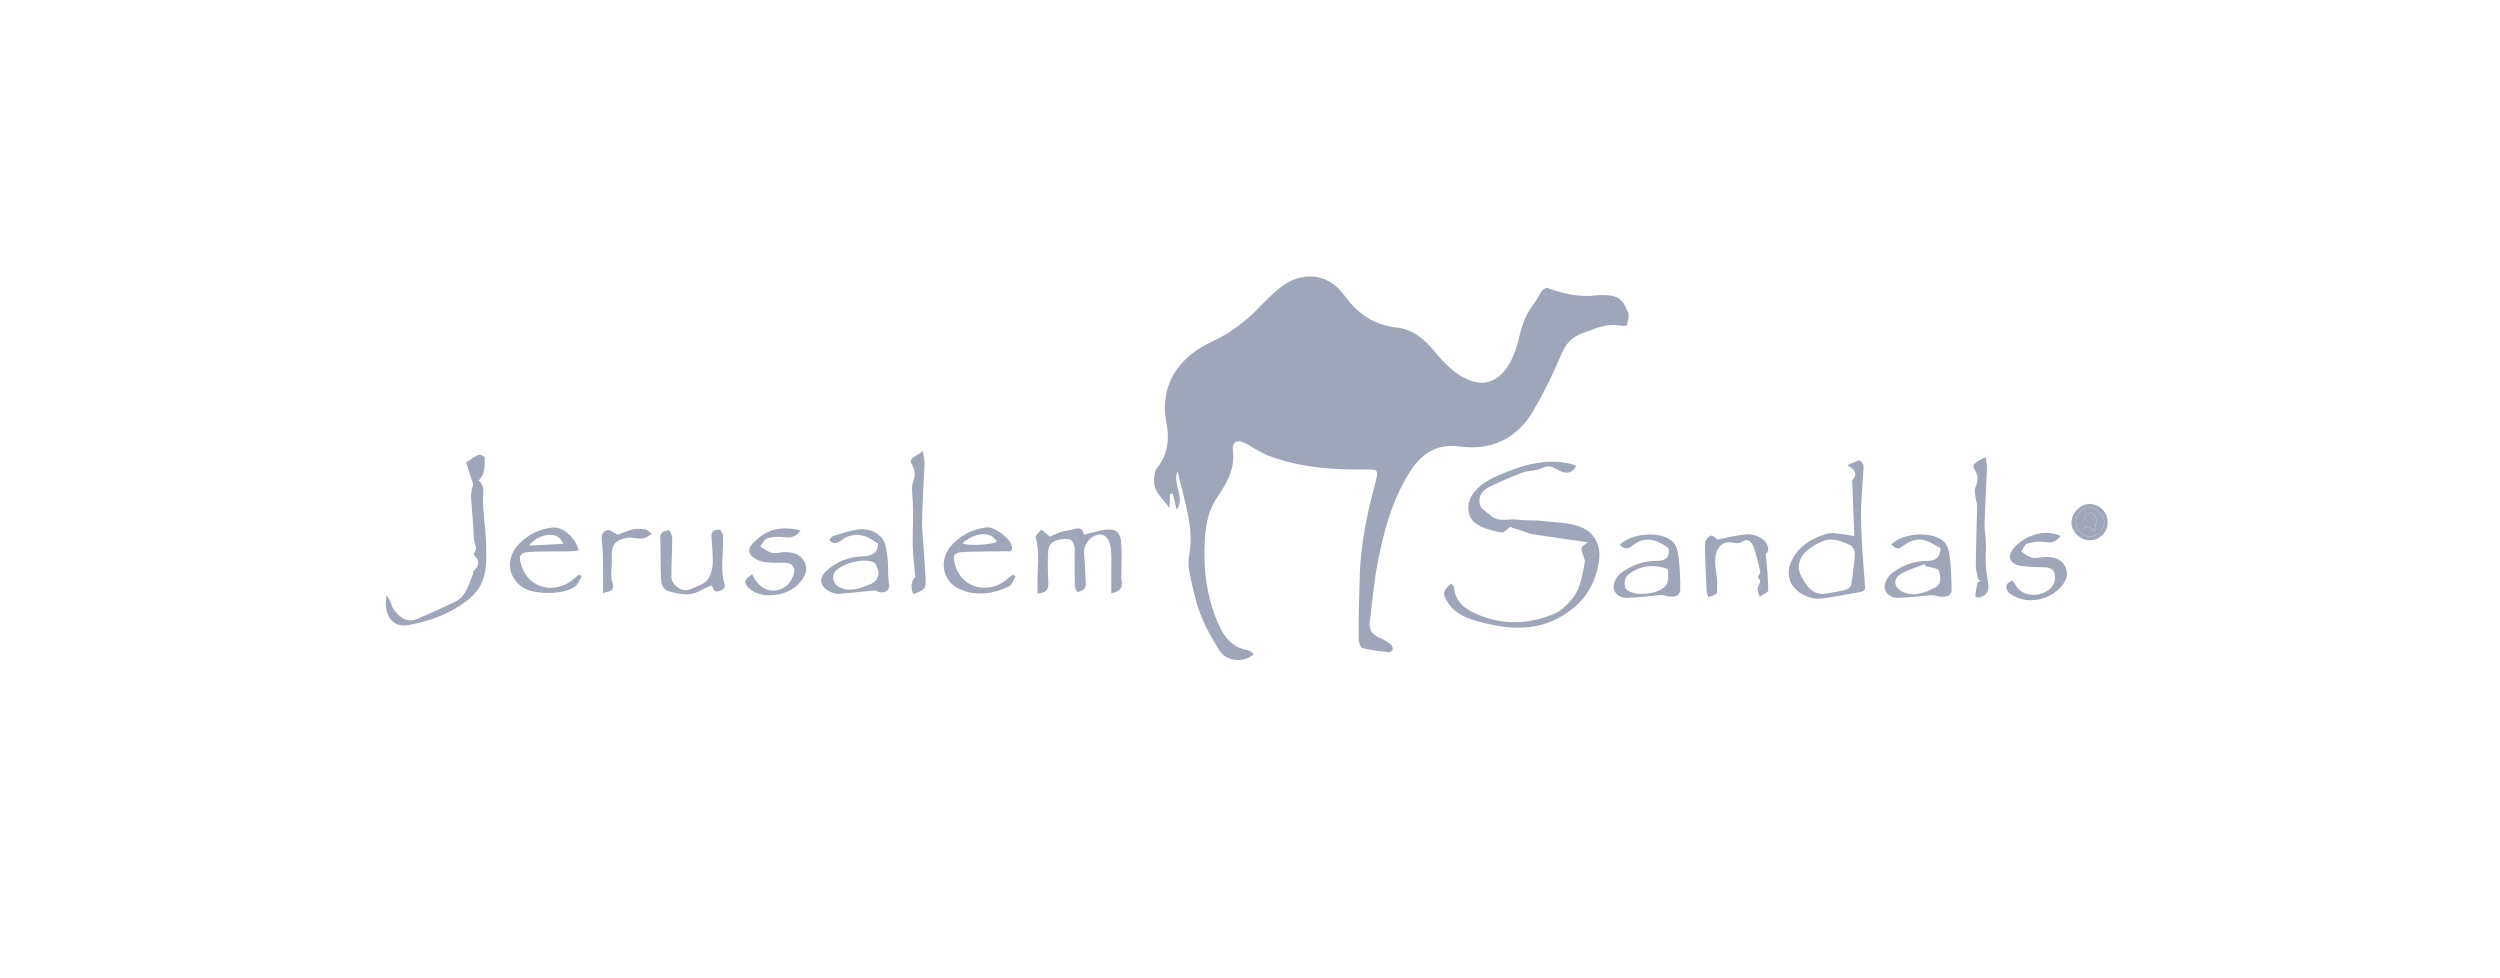 <svg width="294" height="115" viewBox="0 0 294 115" fill="none" xmlns="http://www.w3.org/2000/svg">
<path d="M147.432 76.94C146.301 77.974 144.264 77.822 143.445 76.547C142.548 75.15 141.725 73.667 141.131 72.123C140.537 70.575 140.225 68.91 139.874 67.275C139.74 66.653 139.727 65.961 139.844 65.338C140.234 63.301 139.913 61.325 139.45 59.357C139.155 58.112 138.839 56.867 138.479 55.405C137.833 57.031 139.441 58.436 138.379 59.954C138.21 59.241 138.067 58.644 137.924 58.047L137.608 58.073C137.586 58.553 137.56 59.037 137.526 59.755C136.785 58.622 135.71 57.917 135.719 56.599C135.723 56.067 135.771 55.409 136.078 55.029C137.335 53.455 137.543 51.613 137.183 49.818C136.308 45.416 138.527 42.289 141.751 40.568C142.652 40.088 143.605 39.682 144.463 39.133C145.365 38.553 146.223 37.892 147.02 37.178C148.259 36.062 149.334 34.743 150.656 33.74C153.139 31.855 156.172 32.132 158.005 34.627C159.63 36.845 161.485 38.224 164.271 38.523C166.191 38.73 167.621 39.976 168.838 41.485C169.588 42.415 170.459 43.301 171.438 43.976C174.077 45.805 176.352 45.178 177.761 42.289C178.19 41.407 178.489 40.443 178.701 39.483C179.017 38.065 179.55 36.776 180.447 35.63C180.785 35.202 180.989 34.67 181.318 34.233C181.466 34.038 181.834 33.801 181.994 33.861C183.931 34.601 185.907 34.998 187.983 34.709C188.074 34.696 188.169 34.705 188.26 34.7C190.15 34.67 190.791 35.033 191.467 36.772C191.632 37.191 191.45 37.783 191.294 38.255C191.259 38.354 190.648 38.311 190.31 38.263C188.815 38.047 187.511 38.687 186.172 39.154C184.941 39.582 184.157 40.374 183.624 41.645C182.666 43.92 181.57 46.155 180.33 48.291C178.424 51.578 175.399 53.005 171.681 52.508C168.808 52.123 167.07 53.446 165.701 55.651C163.621 59.007 162.65 62.756 161.944 66.575C161.55 68.702 161.381 70.869 161.09 73.014C160.96 73.982 161.329 74.614 162.226 74.999C162.681 75.193 163.114 75.448 163.513 75.738C163.677 75.859 163.807 76.144 163.799 76.352C163.794 76.477 163.487 76.711 163.335 76.694C162.299 76.581 161.251 76.486 160.245 76.222C159.998 76.157 159.769 75.504 159.769 75.124C159.777 72.555 159.825 69.987 159.916 67.418C160.042 63.837 160.787 60.361 161.706 56.906C162.165 55.18 162.109 55.193 160.336 55.21C156.653 55.249 153 54.968 149.503 53.714C148.493 53.355 147.562 52.767 146.63 52.218C145.599 51.608 144.866 51.868 144.996 53.022C145.235 55.154 144.32 56.772 143.185 58.41C142.193 59.842 141.816 61.528 141.703 63.245C141.469 66.817 141.872 70.302 143.38 73.593C144.039 75.033 145.005 76.157 146.686 76.443C146.834 76.469 146.977 76.551 147.111 76.633C147.211 76.694 147.289 76.793 147.423 76.923L147.432 76.94Z" fill="#A0A6BA"/>
<path d="M186.738 63.767C184.558 63.456 182.378 63.158 180.203 62.821C179.748 62.751 179.315 62.526 178.873 62.384C178.439 62.241 178.006 62.107 177.573 61.973C177.261 62.185 176.841 62.691 176.55 62.626C175.536 62.405 174.444 62.163 173.612 61.601C172.403 60.779 172.416 59.041 173.348 57.886C174.396 56.589 175.887 56.023 177.348 55.434C179.649 54.505 182.032 53.999 184.532 54.505C184.814 54.561 185.087 54.691 185.386 54.794C184.84 55.677 184.19 55.845 183.115 55.205C182.457 54.816 182.01 54.708 181.282 55.076C180.619 55.413 179.744 55.309 179.033 55.573C177.69 56.075 176.372 56.671 175.081 57.294C174.375 57.636 173.916 58.237 173.989 59.089C174.054 59.871 174.743 60.109 175.233 60.568C176.234 61.497 177.374 60.961 178.435 61.108C179.462 61.251 180.524 61.138 181.551 61.277C183.098 61.489 184.692 61.402 186.17 62.098C187.44 62.695 188.298 64.075 188.051 65.886C187.713 68.343 186.656 70.349 184.515 71.906C181.196 74.319 177.659 74.103 174.067 73.143C172.689 72.775 171.199 72.291 170.293 70.89C169.626 69.852 169.582 69.566 170.661 68.619C170.783 68.788 170.982 68.939 170.999 69.108C171.155 70.781 172.269 71.603 173.669 72.217C176.758 73.571 179.852 73.428 182.881 72.135C183.683 71.793 184.376 71.037 184.948 70.336C185.928 69.134 186.071 67.586 186.37 66.12C186.413 65.904 186.296 65.64 186.213 65.411C185.858 64.394 185.854 64.399 186.738 63.767Z" fill="#A0A6BA"/>
<path d="M54.811 54.38C55.249 54.103 55.743 53.723 56.293 53.477C56.462 53.403 57.013 53.697 57.008 53.809C56.978 54.739 57.095 55.73 56.276 56.521C57.121 57.169 56.774 58.039 56.796 58.899C56.831 60.616 57.117 62.328 57.173 64.049C57.294 67.963 56.982 69.818 52.684 72.019C51.275 72.741 49.681 73.191 48.116 73.494C46.032 73.9 45.07 72.201 45.46 69.974C45.651 70.29 45.776 70.458 45.859 70.644C46.01 70.977 46.08 71.362 46.288 71.652C47.02 72.663 47.908 73.321 49.239 72.715C50.69 72.058 52.164 71.444 53.585 70.731C54.842 70.099 55.084 68.75 55.587 67.6C55.648 67.461 55.6 67.241 55.695 67.154C56.341 66.562 56.454 65.969 55.786 65.317C55.73 65.265 55.695 65.1 55.73 65.057C56.25 64.456 55.721 63.842 55.713 63.249C55.691 61.632 55.479 60.015 55.388 58.398C55.366 57.978 55.526 57.546 55.639 56.932C55.431 56.283 55.149 55.418 54.811 54.376V54.38Z" fill="#A0A6BA"/>
<path d="M122.013 69.809C122.013 69.239 122.013 68.728 122.013 68.222C122 66.545 122.299 64.862 121.783 63.193C121.718 62.977 122.221 62.584 122.459 62.276L123.464 63.107C124.015 62.904 124.76 62.441 125.531 62.393C126.212 62.354 127.278 61.623 127.473 62.891C128.404 62.666 129.215 62.376 130.047 62.294C131.225 62.173 131.745 62.584 131.849 63.764C131.953 64.953 131.871 66.164 131.875 67.362C131.875 67.669 131.841 67.989 131.906 68.287C132.101 69.217 131.581 69.559 130.688 69.77C130.688 68.875 130.692 68.041 130.688 67.202C130.679 66.285 130.749 65.355 130.623 64.452C130.458 63.28 129.886 62.757 129.167 62.873C128.205 63.029 127.429 64.015 127.49 65.009C127.559 66.199 127.642 67.392 127.689 68.581C127.698 68.811 127.65 69.122 127.499 69.265C127.295 69.459 126.97 69.533 126.697 69.658C126.593 69.399 126.402 69.144 126.398 68.884C126.368 67.517 126.368 66.147 126.389 64.776C126.402 63.95 126.164 63.275 125.237 63.375C124.08 63.496 123.347 63.695 123.265 64.914C123.183 66.142 123.235 67.383 123.287 68.616C123.321 69.416 122.931 69.714 122.021 69.805L122.013 69.809Z" fill="#A0A6BA"/>
<path d="M83.587 68.861C83.154 69.073 82.703 69.268 82.279 69.497C81.078 70.146 79.83 69.86 78.66 69.532C77.616 69.237 77.768 68.148 77.72 67.313C77.646 65.99 77.737 64.662 77.638 63.343C77.573 62.492 78.166 62.474 78.669 62.34C78.721 62.327 79.046 62.915 79.05 63.227C79.05 64.766 78.955 66.301 78.959 67.841C78.959 68.801 80.251 69.726 81.126 69.311C81.98 68.905 83.085 68.736 83.496 67.698C83.691 67.205 83.826 66.652 83.826 66.124C83.83 65.108 83.73 64.092 83.665 63.075C83.622 62.409 84.142 62.293 84.584 62.297C84.744 62.297 85.039 62.803 85.039 63.075C85.043 64.329 84.944 65.579 84.935 66.833C84.935 67.378 84.987 67.953 85.156 68.468C85.329 69 85.23 69.237 84.718 69.454C84.224 69.666 83.964 69.579 83.817 69.069C83.795 68.995 83.691 68.948 83.587 68.853V68.861Z" fill="#A0A6BA"/>
<path d="M242.347 63.032C241.827 63.684 241.285 63.905 240.432 63.741C239.786 63.615 239.045 63.741 238.404 63.931C238.1 64.022 237.927 64.536 237.693 64.861C238.122 65.116 238.529 65.496 238.993 65.587C239.517 65.691 240.098 65.488 240.653 65.496C241.55 65.509 242.425 65.708 242.854 66.599C243.287 67.49 243.053 68.238 242.369 69.025C240.978 70.625 238.313 71.114 236.566 69.933C236.389 69.812 236.172 69.687 236.085 69.509C235.981 69.289 235.899 68.969 235.986 68.77C236.085 68.549 236.384 68.42 236.597 68.247C236.748 68.437 236.948 68.606 237.047 68.817C237.42 69.63 238.568 70.119 239.686 69.912C240.861 69.695 241.684 68.891 241.68 67.922C241.68 67.204 241.35 66.755 240.57 66.72C239.565 66.673 238.542 66.703 237.563 66.525C236.259 66.288 236.012 65.349 236.9 64.368C238.313 62.807 240.596 62.214 242.351 63.036L242.347 63.032Z" fill="#A0A6BA"/>
<path d="M88.445 67.52C89.32 69.388 90.854 69.968 92.362 68.99C92.861 68.666 93.238 67.957 93.385 67.356C93.532 66.763 93.168 66.21 92.406 66.184C91.517 66.154 90.607 66.24 89.749 66.067C89.177 65.955 88.454 65.596 88.207 65.133C87.838 64.441 88.514 63.909 89.021 63.438C90.464 62.093 92.137 61.89 94.161 62.379C93.589 63.161 92.995 63.291 92.18 63.17C91.539 63.075 90.828 63.127 90.209 63.313C89.871 63.416 89.663 63.944 89.398 64.281C89.858 64.536 90.291 64.895 90.785 65.016C91.21 65.124 91.699 64.939 92.163 64.93C93.138 64.904 94.07 65.094 94.577 66.015C95.084 66.941 94.754 67.684 94.07 68.502C92.726 70.097 89.693 70.573 88.12 69.228C87.873 69.016 87.596 68.593 87.652 68.333C87.717 68.035 88.137 67.814 88.445 67.516V67.52Z" fill="#A0A6BA"/>
<path d="M107.387 69.866C107.044 68.979 107.2 68.266 107.638 67.838C107.525 66.501 107.369 65.351 107.339 64.201C107.304 62.822 107.391 61.433 107.382 60.054C107.382 59.241 107.291 58.432 107.252 57.619C107.244 57.403 107.226 57.17 107.296 56.975C107.59 56.162 107.751 55.47 107.218 54.571C106.784 53.836 107.85 53.65 108.522 53.031C108.617 53.693 108.743 54.117 108.726 54.536C108.643 56.724 108.487 58.912 108.435 61.105C108.409 62.181 108.539 63.258 108.609 64.335C108.687 65.55 108.782 66.765 108.847 67.98C108.912 69.217 108.778 69.386 107.382 69.862L107.387 69.866Z" fill="#A0A6BA"/>
<path d="M207.017 67.313C206.857 66.629 206.766 66.171 206.64 65.721C206.484 65.168 206.376 64.588 206.112 64.087C205.856 63.607 205.453 63.3 204.825 63.741C204.591 63.905 204.149 63.901 203.841 63.827C202.792 63.576 202.077 64.117 201.813 65.112C201.458 66.443 202.073 67.702 201.926 68.995C201.895 69.263 202.008 69.648 201.865 69.782C201.618 70.011 201.228 70.084 200.899 70.227C200.829 69.95 200.708 69.678 200.695 69.401C200.608 67.559 200.504 65.717 200.5 63.875C200.5 63.563 200.899 63.083 201.202 62.997C201.449 62.928 201.83 63.334 202.012 63.447C203.208 63.222 204.383 62.889 205.574 62.828C206.185 62.798 206.948 63.105 207.412 63.52C207.945 63.992 208.166 64.753 207.663 65.146C207.784 66.712 207.949 68.069 207.945 69.427C207.945 69.678 207.277 69.924 206.918 70.175C206.84 69.825 206.645 69.453 206.71 69.137C206.792 68.727 207.269 68.389 206.74 67.931C206.679 67.879 206.97 67.421 207.017 67.317V67.313Z" fill="#A0A6BA"/>
<path d="M232.657 68.192C232.549 67.621 232.345 67.046 232.354 66.475C232.375 64.114 232.462 61.757 232.514 59.396C232.514 59.219 232.401 59.046 232.384 58.864C232.332 58.349 232.128 57.757 232.306 57.329C232.635 56.538 232.7 55.923 232.176 55.171C231.855 54.713 232.254 54.324 233.511 53.766C233.567 54.207 233.68 54.609 233.667 55.007C233.584 57.221 233.446 59.439 233.389 61.653C233.368 62.574 233.593 63.5 233.545 64.416C233.48 65.77 233.498 67.106 233.792 68.429C233.831 68.607 233.818 68.797 233.831 68.983C233.87 69.692 233.441 70.064 232.835 70.254C232.67 70.306 232.28 70.168 232.28 70.15C232.345 69.601 232.432 69.052 232.562 68.512C232.583 68.416 232.826 68.369 232.965 68.304L232.657 68.183V68.192Z" fill="#A0A6BA"/>
<path d="M70.922 69.77C70.922 68.775 70.935 67.876 70.922 66.976C70.901 65.887 70.922 64.788 70.788 63.712C70.701 63.028 70.766 62.483 71.447 62.336C71.746 62.272 72.14 62.639 72.647 62.89C73.085 62.73 73.726 62.423 74.406 62.263C74.896 62.15 75.438 62.181 75.936 62.263C76.2 62.31 76.417 62.613 76.655 62.803C76.283 62.989 75.919 63.296 75.529 63.335C74.909 63.396 74.246 63.136 73.652 63.262C72.235 63.56 71.863 64.218 71.949 65.67C72.006 66.596 71.728 67.599 72.001 68.434C72.435 69.757 71.438 69.441 70.922 69.77Z" fill="#A0A6BA"/>
<path d="M247.861 61.419C247.861 62.591 246.917 63.533 245.742 63.533C244.607 63.533 243.58 62.509 243.606 61.397C243.628 60.321 244.637 59.283 245.673 59.27C246.891 59.252 247.861 60.208 247.861 61.419ZM245.725 59.698C244.884 59.702 244.104 60.545 244.117 61.432C244.13 62.357 244.876 63.114 245.764 63.11C246.574 63.11 247.441 62.254 247.463 61.436C247.48 60.597 246.579 59.694 245.725 59.698Z" fill="#A0A6BA"/>
<path d="M219.285 68.326C219.081 65.814 218.882 63.297 218.856 60.78C218.834 58.787 219.081 56.793 219.159 54.8C219.168 54.579 218.808 54.13 218.683 54.151C218.236 54.229 217.82 54.467 217.257 54.7C218.059 55.211 218.514 55.66 217.872 56.426C217.764 56.556 217.833 56.841 217.842 57.057C217.911 58.999 217.985 60.94 218.067 63.055C217.569 62.964 217.305 62.899 217.04 62.873C216.312 62.813 215.519 62.562 214.865 62.761C213.327 63.232 211.862 63.959 210.987 65.412C210.402 66.385 210.059 67.431 210.64 68.573C211.225 69.723 212.794 70.571 214.297 70.385C215.615 70.22 216.915 69.922 218.228 69.719C219.458 69.528 219.38 69.554 219.281 68.331L219.285 68.326ZM217.695 68.785C217.656 69.014 217.309 69.286 217.053 69.36C216.403 69.546 215.723 69.628 215.056 69.749C213.296 70.177 212.56 69.096 211.84 67.777C210.991 66.225 212.061 64.923 213.205 64.231C213.829 63.855 214.562 63.461 215.255 63.448C216.035 63.435 216.854 63.773 217.591 64.106C217.877 64.236 218.15 64.785 218.128 65.131C218.063 66.354 217.894 67.574 217.695 68.78V68.785Z" fill="#A0A6BA"/>
<path d="M104.54 68.576C104.38 67.612 104.505 66.605 104.375 65.632C104.263 64.801 104.18 63.811 103.686 63.232C102.989 62.419 101.84 62.09 100.714 62.289C99.778 62.458 98.863 62.76 97.949 63.05C97.767 63.106 97.646 63.366 97.498 63.53C97.698 63.651 97.901 63.876 98.096 63.867C98.378 63.854 98.703 63.738 98.928 63.56C99.752 62.907 100.683 62.747 101.641 63.041C102.23 63.223 102.75 63.638 103.283 63.937C103.188 65.1 102.542 65.385 101.485 65.42C99.838 65.472 98.317 66.038 97.113 67.206C96.272 68.019 96.419 68.909 97.433 69.489C97.771 69.684 98.196 69.856 98.569 69.835C100.003 69.744 101.433 69.571 102.867 69.428C103.197 69.576 103.548 69.718 103.851 69.649C104.362 69.532 104.657 69.264 104.544 68.581L104.54 68.576ZM102.313 68.719C101.117 69.186 99.903 69.727 98.59 68.983C98.018 68.659 97.767 67.751 98.2 67.236C99.037 66.237 101.632 65.567 102.776 66.151C103.062 66.298 103.14 66.843 103.314 67.201C103.344 68.014 102.898 68.494 102.313 68.724V68.719Z" fill="#A0A6BA"/>
<path d="M229.322 65.701C229.249 65.044 229.11 64.261 228.698 63.803C227.437 62.402 223.741 62.609 222.415 64.045C223.061 64.603 223.208 64.646 223.828 64.179C224.647 63.565 225.526 63.249 226.514 63.591C227.112 63.799 227.65 64.162 228.217 64.456C228.165 65.641 227.55 65.974 226.562 65.969C225.019 65.961 223.624 66.527 222.437 67.453C221.995 67.794 221.6 68.534 221.631 69.066C221.674 69.809 222.398 70.324 223.156 70.307C224.504 70.281 225.847 70.082 227.19 69.991C227.481 69.969 227.775 70.134 228.07 70.155C228.408 70.177 228.781 70.203 229.084 70.086C229.283 70.008 229.513 69.684 229.513 69.472C229.491 68.214 229.465 66.947 229.322 65.697V65.701ZM227.507 69.139C226.345 69.701 225.141 70.207 223.806 69.623C222.736 69.152 222.541 68.093 223.524 67.504C224.387 66.986 225.396 66.718 226.341 66.337L226.445 66.596C226.566 66.609 226.701 66.596 226.813 66.635C227.234 66.778 227.94 66.86 228.009 67.107C228.2 67.811 228.404 68.711 227.502 69.143L227.507 69.139Z" fill="#A0A6BA"/>
<path d="M197.447 65.895C197.365 65.177 197.261 64.317 196.823 63.819C195.584 62.405 191.97 62.6 190.497 64.057C190.93 64.572 191.398 64.632 191.927 64.204C193.482 62.937 194.8 63.469 196.13 64.39C196.247 64.472 196.282 64.758 196.264 64.939C196.186 65.869 195.471 65.943 194.774 65.956C193.196 65.986 191.766 66.496 190.557 67.452C190.12 67.798 189.725 68.533 189.756 69.065C189.799 69.804 190.505 70.332 191.277 70.31C192.655 70.271 194.024 70.072 195.398 69.973C195.649 69.956 195.909 70.12 196.169 70.137C196.503 70.163 196.88 70.211 197.166 70.081C197.378 69.986 197.603 69.627 197.599 69.385C197.595 68.217 197.573 67.045 197.439 65.891L197.447 65.895ZM195.948 68.805C195.185 69.878 192.529 70.154 191.407 69.441C190.947 69.147 190.943 68.1 191.394 67.664C192.161 66.929 193.378 66.526 194.388 66.578C194.804 66.604 194.969 66.591 195.112 66.63C195.471 66.734 196.117 66.833 196.13 66.985C196.191 67.59 196.26 68.364 195.944 68.805H195.948Z" fill="#A0A6BA"/>
<path d="M68.133 67.573C67.973 67.685 67.791 67.78 67.653 67.914C65.677 69.847 62.279 69.527 61.313 66.483C60.936 65.302 61.139 64.961 62.413 64.9C63.965 64.831 65.525 64.857 67.076 64.831C67.379 64.827 67.678 64.779 68.064 64.745C67.713 63.227 66.192 61.929 65.018 62.038C63.432 62.185 62.093 62.864 61.005 63.992C59.458 65.601 59.675 67.858 61.443 69.056C62.786 69.964 66.257 69.977 67.596 68.995C67.969 68.723 68.151 68.195 68.419 67.785C68.324 67.711 68.229 67.642 68.129 67.568L68.133 67.573ZM66.227 63.958C64.853 64.027 63.523 64.096 62.197 64.165C63.306 62.734 65.698 62.306 66.227 63.958Z" fill="#A0A6BA"/>
<path d="M119.178 67.59C119.013 67.685 118.818 67.746 118.692 67.876C116.617 69.947 113.202 69.415 112.318 66.444C111.98 65.311 112.175 64.961 113.375 64.909C114.957 64.84 116.543 64.866 118.125 64.823C118.493 64.814 119.113 65.043 119.004 64.265C118.879 63.378 116.981 61.921 116.066 62.02C114.532 62.185 113.211 62.812 112.114 63.897C110.255 65.735 110.827 68.295 112.725 69.216C114.701 70.176 116.725 69.856 118.64 68.97C119.009 68.801 119.173 68.196 119.429 67.793L119.182 67.59H119.178ZM117.232 63.711C116.621 64.092 113.596 64.217 113.193 63.884C114.606 62.626 116.53 62.379 117.232 63.711Z" fill="#A0A6BA"/>
<path d="M245.729 59.699C246.583 59.695 247.488 60.599 247.467 61.438C247.449 62.251 246.583 63.107 245.768 63.111C244.88 63.111 244.134 62.359 244.121 61.433C244.108 60.547 244.888 59.704 245.729 59.699ZM245.105 62.199C245.725 61.295 245.972 62.467 246.288 62.415C246.388 61.913 246.578 61.455 246.531 61.018C246.5 60.746 246.145 60.374 245.872 60.309C245.668 60.261 245.205 60.586 245.14 60.824C245.018 61.252 245.105 61.736 245.105 62.199Z" fill="#A0A6BA"/>
<path d="M245.1 62.197C245.1 61.734 245.014 61.25 245.135 60.822C245.204 60.584 245.664 60.26 245.867 60.307C246.14 60.372 246.496 60.744 246.526 61.017C246.574 61.449 246.383 61.912 246.283 62.413C245.963 62.465 245.716 61.293 245.1 62.197Z" fill="#A0A6BA"/>
</svg>
